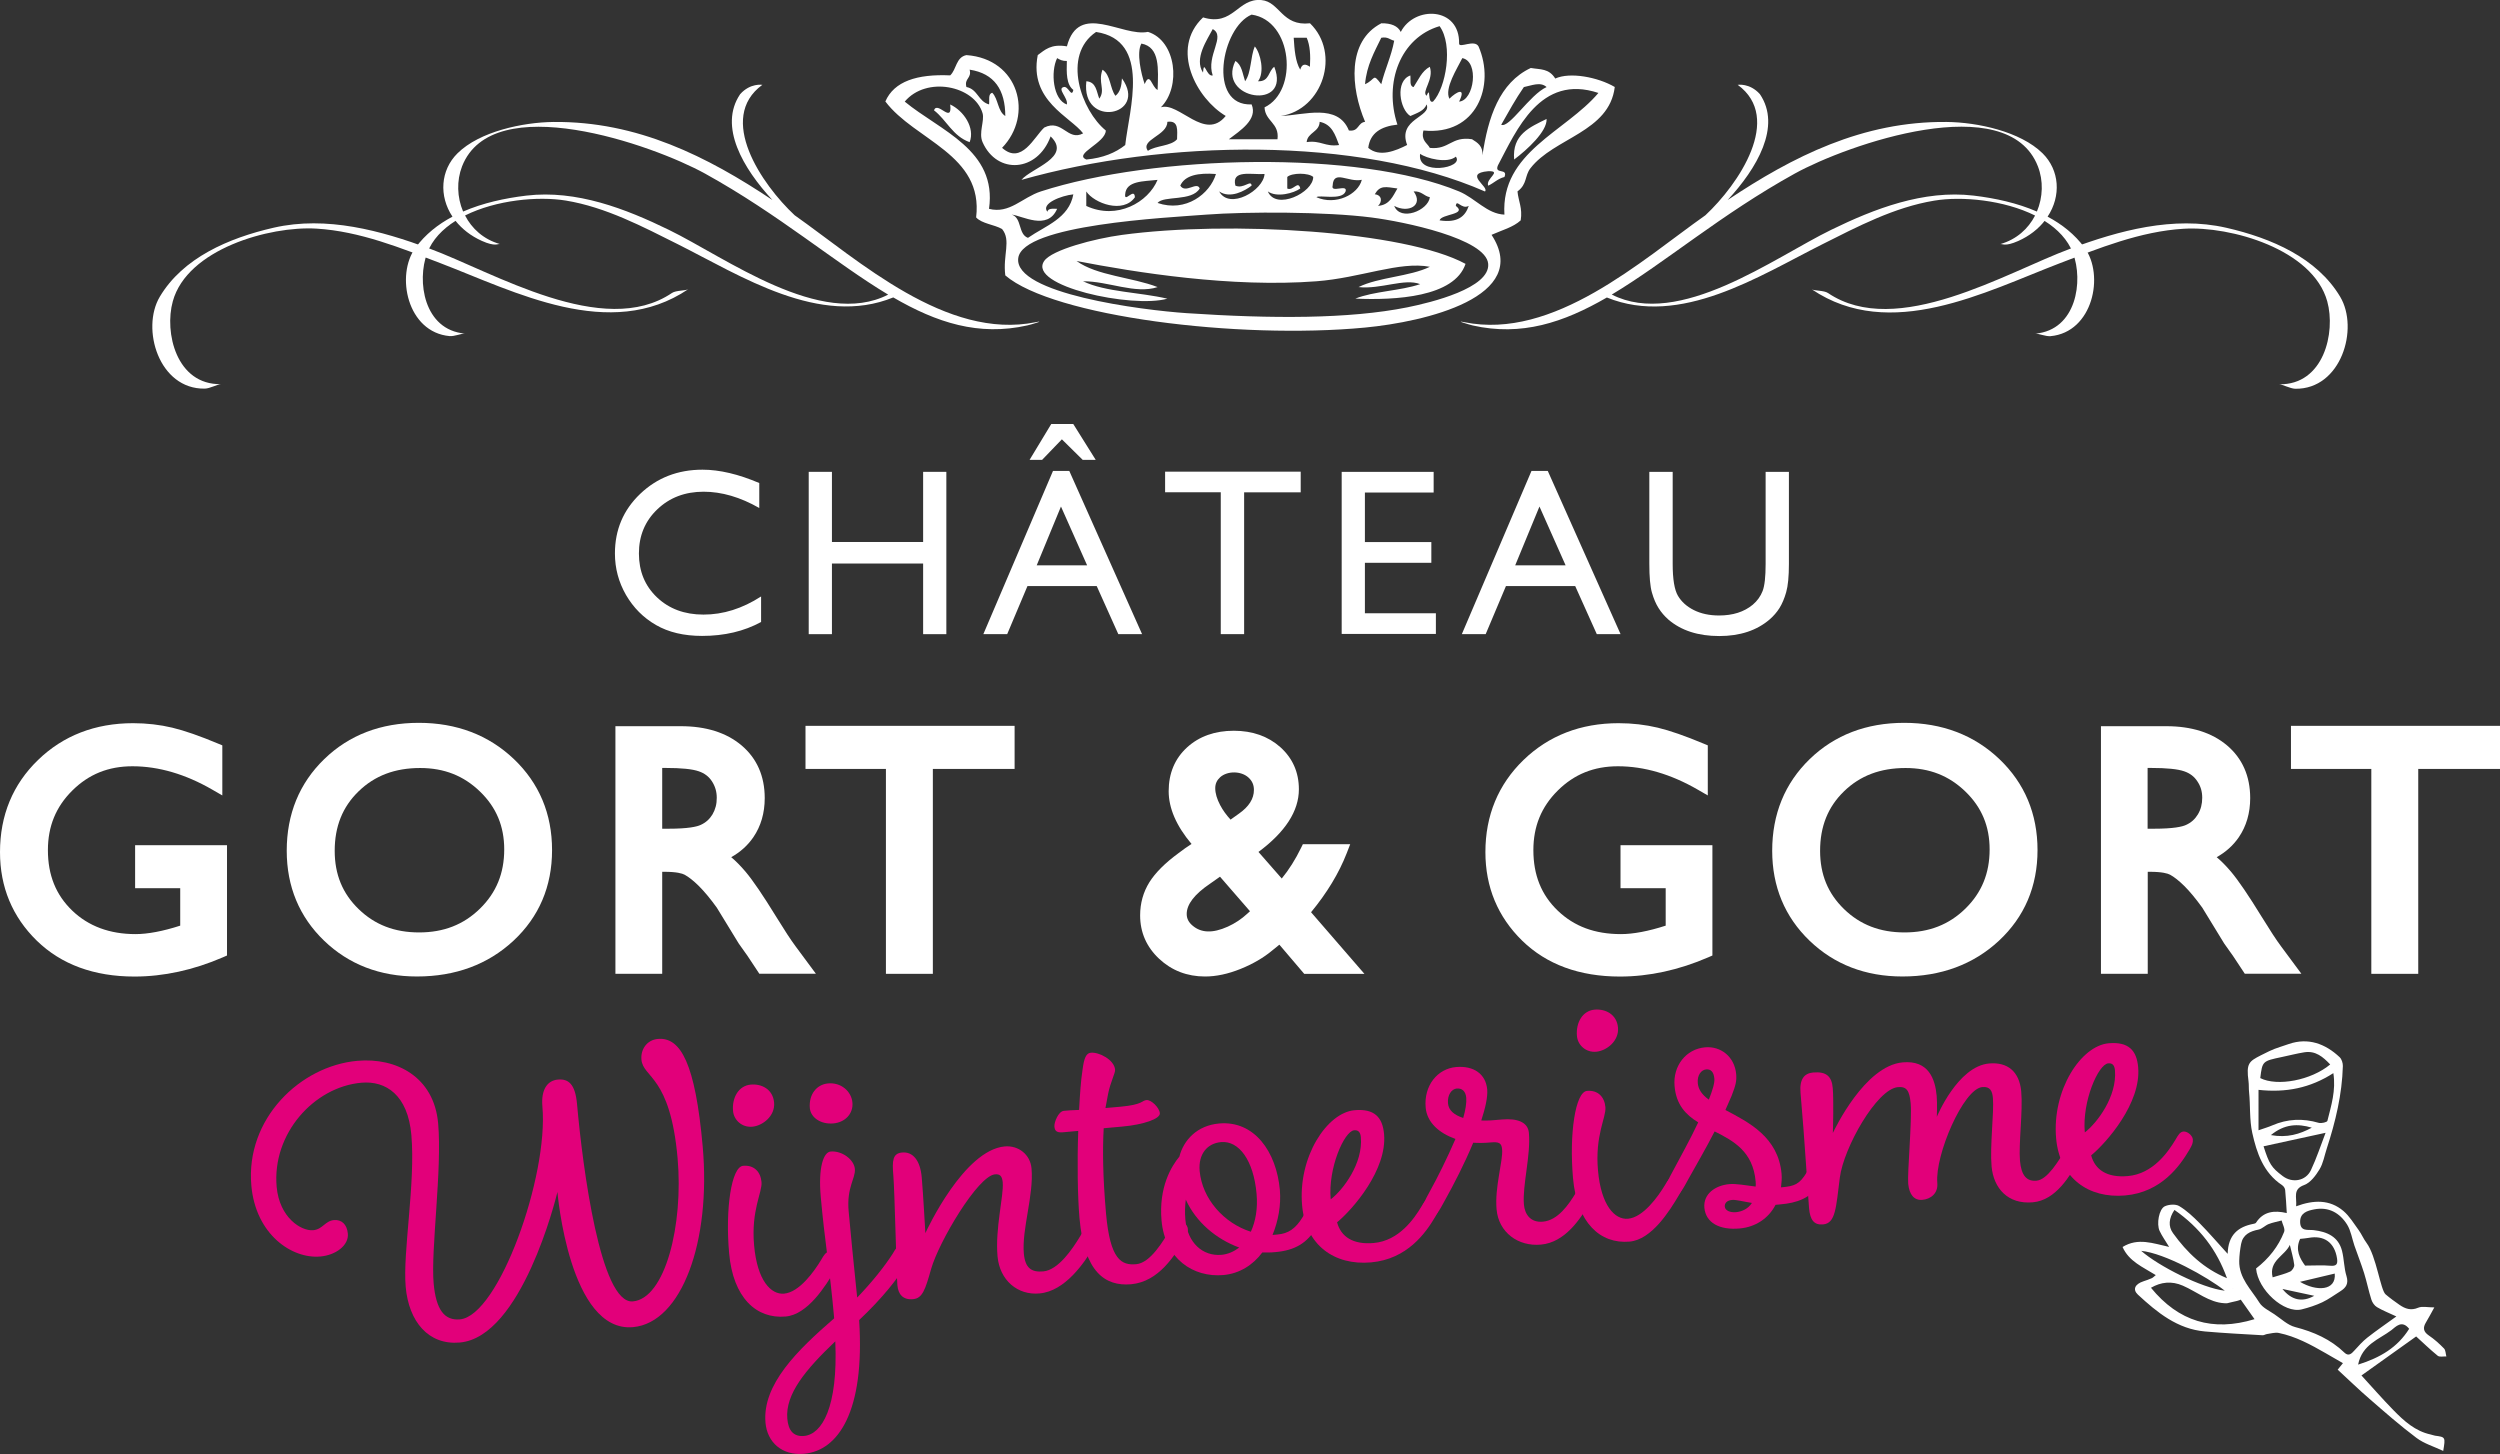 <?xml version="1.0" encoding="utf-8"?>
<!-- Generator: Adobe Illustrator 24.0.2, SVG Export Plug-In . SVG Version: 6.00 Build 0)  -->
<svg version="1.1" id="Laag_1" xmlns="http://www.w3.org/2000/svg" xmlns:xlink="http://www.w3.org/1999/xlink" x="0px" y="0px"
	 viewBox="0 0 357.48 207.91" style="enable-background:new 0 0 357.48 207.91;" xml:space="preserve">
<rect x="0" y="0" width="357.48" height="207.91" fill="#333333" stroke="none"/>
<style type="text/css">
	.st0{fill:#FFFFFF;}
	.st1{fill:#E2007A;}
</style>
<g>
	<g>
		<path class="st0" d="M19.32,127.01h6.45v5.35c-2.48,0.8-4.63,1.21-6.4,1.21c-3.68,0-6.72-1.13-9.04-3.36
			c-2.34-2.25-3.48-5.08-3.48-8.65c0-3.4,1.14-6.19,3.49-8.52c2.35-2.33,5.16-3.47,8.6-3.47c3.75,0,7.59,1.13,11.43,3.35l1.42,0.82
			v-7.16l-0.58-0.24c-2.62-1.1-4.83-1.87-6.58-2.29c-1.76-0.42-3.65-0.64-5.6-0.64c-5.41,0-9.99,1.77-13.59,5.26
			C1.83,112.16,0,116.59,0,121.85c0,4.99,1.77,9.25,5.26,12.66c3.49,3.4,8.19,5.13,13.97,5.13c4.17,0,8.44-0.93,12.66-2.76
			l0.57-0.25v-15.77H19.32V127.01z"/>
		<path class="st0" d="M59.88,103.36c-5.41,0-9.96,1.74-13.51,5.18c-3.56,3.45-5.37,7.86-5.37,13.11c0,5.12,1.8,9.45,5.34,12.86
			c3.53,3.4,8,5.12,13.28,5.12c5.51,0,10.15-1.72,13.8-5.11c3.66-3.41,5.52-7.77,5.52-12.96c0-5.19-1.84-9.57-5.46-13.02
			C69.86,105.1,65.29,103.36,59.88,103.36z M72.1,121.46c0,3.41-1.13,6.18-3.47,8.47c-2.34,2.29-5.19,3.4-8.7,3.4
			c-3.5,0-6.33-1.09-8.64-3.33c-2.31-2.23-3.43-4.96-3.43-8.34c0-3.49,1.12-6.28,3.42-8.51c2.31-2.24,5.19-3.33,8.8-3.33
			c3.42,0,6.22,1.1,8.56,3.37C70.97,115.44,72.1,118.15,72.1,121.46z"/>
		<path class="st0" d="M111.01,131.12c-1.9-3.09-3.34-5.21-4.4-6.47c-0.67-0.79-1.35-1.49-2.05-2.08c1.3-0.73,2.36-1.68,3.16-2.85
			c1.08-1.58,1.63-3.46,1.63-5.6c0-3.14-1.12-5.68-3.32-7.54c-2.16-1.82-5.08-2.74-8.68-2.74H88v35.41h6.69v-14.59H95
			c1.75,0,2.54,0.23,2.9,0.42c0.58,0.32,1.26,0.85,2.02,1.6c0.78,0.78,1.67,1.84,2.58,3.11l3.13,5.12l0.95,1.34
			c0.12,0.16,0.2,0.27,0.26,0.36l1.74,2.63h8.09l-2.89-3.9C113.09,134.42,112.16,132.99,111.01,131.12z M101.88,116.45
			c-0.41,0.68-0.96,1.18-1.7,1.51h0c-0.53,0.25-1.77,0.54-4.61,0.54h-0.88v-8.69h0.49c2.24,0,3.83,0.16,4.74,0.48
			c0.82,0.28,1.44,0.75,1.88,1.43c0.46,0.71,0.69,1.47,0.69,2.35C102.5,114.97,102.29,115.75,101.88,116.45z"/>
		<polygon class="st0" points="115.18,109.95 126.68,109.95 126.68,139.25 133.39,139.25 133.39,109.95 145.08,109.95 
			145.08,103.79 115.18,103.79 		"/>
		<path class="st0" d="M192.57,122l0.5-1.29h-6.77l-0.26,0.53c-0.8,1.65-1.73,3.12-2.76,4.38l-3.33-3.8
			c3.83-2.84,5.78-5.85,5.78-8.96c0-2.43-0.9-4.46-2.67-6.04c-1.74-1.54-3.97-2.33-6.63-2.33c-2.71,0-4.96,0.8-6.69,2.38
			c-1.75,1.6-2.63,3.71-2.63,6.26c0,2.44,1.1,4.97,3.27,7.55c-0.57,0.36-1.2,0.8-1.9,1.34c-1.88,1.38-3.27,2.77-4.12,4.12
			c-0.88,1.41-1.33,3.01-1.33,4.75c0,2.44,0.92,4.53,2.73,6.22c1.79,1.67,4,2.52,6.55,2.52c1.59,0,3.29-0.36,5.07-1.08
			c1.76-0.71,3.26-1.58,4.5-2.61c0.41-0.32,0.76-0.61,1.06-0.86l3.55,4.17h8.61l-7.63-8.81C189.75,127.68,191.46,124.85,192.57,122z
			 M173.77,112.71c0-0.64,0.23-1.14,0.71-1.58c1.04-0.92,2.99-0.91,4.05,0.06c0.52,0.48,0.77,1.04,0.77,1.76
			c0,1.27-0.71,2.39-2.16,3.41l-1.18,0.84c-0.6-0.65-1.1-1.34-1.48-2.06C174.01,114.25,173.77,113.43,173.77,112.71z M173.03,126.36
			l1.42-1l4.29,4.94l-0.41,0.37c-0.8,0.74-1.73,1.36-2.76,1.83c-2.24,1.01-3.83,0.86-5-0.11c-0.6-0.49-0.88-1.03-0.88-1.7
			C169.69,129.31,170.81,127.86,173.03,126.36z"/>
		<path class="st0" d="M231.72,127.01h6.46v5.35c-2.48,0.8-4.63,1.21-6.4,1.21c-3.73,0-6.69-1.1-9.04-3.36
			c-2.34-2.25-3.48-5.08-3.48-8.65c0-3.4,1.14-6.19,3.49-8.52c2.35-2.33,5.16-3.47,8.6-3.47c3.75,0,7.59,1.13,11.43,3.35l1.42,0.82
			v-7.16l-0.58-0.24c-2.62-1.1-4.83-1.87-6.58-2.29c-1.76-0.42-3.65-0.64-5.6-0.64c-5.41,0-9.98,1.77-13.59,5.26
			c-3.61,3.5-5.45,7.93-5.45,13.18c0,4.99,1.77,9.25,5.26,12.66c3.49,3.4,8.19,5.13,13.97,5.13c4.18,0,8.44-0.93,12.66-2.76
			l0.57-0.25v-15.77h-13.14V127.01z"/>
		<path class="st0" d="M272.29,103.36c-5.41,0-9.95,1.74-13.51,5.18c-3.56,3.45-5.37,7.86-5.37,13.11c0,5.12,1.8,9.45,5.34,12.86
			c3.53,3.4,8,5.12,13.28,5.12c5.51,0,10.15-1.72,13.8-5.11c3.66-3.41,5.52-7.77,5.52-12.96c0-5.19-1.84-9.57-5.46-13.02
			C282.27,105.1,277.69,103.36,272.29,103.36z M284.5,121.46c0,3.41-1.13,6.18-3.47,8.47c-2.34,2.29-5.19,3.4-8.7,3.4
			c-3.5,0-6.33-1.09-8.64-3.33c-2.31-2.24-3.43-4.96-3.43-8.34c0-3.49,1.12-6.28,3.42-8.51c2.31-2.24,5.19-3.33,8.8-3.33
			c3.42,0,6.22,1.1,8.56,3.37C283.37,115.44,284.5,118.15,284.5,121.46z"/>
		<path class="st0" d="M323.42,131.12c-1.9-3.09-3.34-5.21-4.4-6.47c-0.67-0.79-1.35-1.49-2.05-2.08c1.3-0.73,2.36-1.68,3.16-2.85
			c1.08-1.58,1.63-3.46,1.63-5.6c0-3.14-1.12-5.68-3.32-7.54c-2.16-1.82-5.08-2.74-8.68-2.74h-9.34v35.41h6.69v-14.59h0.3
			c1.75,0,2.54,0.23,2.9,0.42c0.58,0.32,1.26,0.85,2.02,1.6c0.78,0.77,1.66,1.84,2.58,3.11l3.13,5.12l0.95,1.34
			c0.12,0.16,0.2,0.27,0.26,0.36l1.74,2.63h8.09l-2.89-3.9C325.5,134.42,324.57,132.99,323.42,131.12z M314.9,114.07
			c0,0.9-0.2,1.68-0.62,2.38c-0.41,0.68-0.96,1.18-1.7,1.51c-0.53,0.25-1.77,0.54-4.61,0.54h-0.88v-8.69h0.49
			c2.24,0,3.83,0.16,4.74,0.48c0.82,0.28,1.44,0.75,1.88,1.43C314.68,112.42,314.9,113.19,314.9,114.07z"/>
		<polygon class="st0" points="327.59,103.79 327.59,109.95 339.08,109.95 339.08,139.25 345.79,139.25 345.79,109.95 
			357.48,109.95 357.48,103.79 		"/>
	</g>
	<g>
		<path class="st0" d="M108.83,85.29v3.65c-2.44,1.33-5.25,1.99-8.44,1.99c-2.59,0-4.79-0.52-6.59-1.56
			c-1.81-1.04-3.23-2.48-4.29-4.3c-1.05-1.83-1.58-3.8-1.58-5.93c0-3.38,1.2-6.22,3.61-8.52c2.41-2.3,5.38-3.46,8.91-3.46
			c2.44,0,5.14,0.64,8.12,1.91v3.57c-2.71-1.55-5.37-2.33-7.96-2.33c-2.66,0-4.86,0.84-6.62,2.52c-1.76,1.68-2.63,3.78-2.63,6.31
			c0,2.55,0.86,4.64,2.59,6.28c1.73,1.64,3.94,2.46,6.63,2.46C103.4,87.89,106.15,87.02,108.83,85.29z"/>
		<path class="st0" d="M132,67.47h3.32v23.21H132v-10.1h-13.04v10.1h-3.32V67.47h3.32V77.5H132V67.47z"/>
		<path class="st0" d="M150.57,67.34h2.33l10.41,23.34h-3.4l-3.09-6.88h-9.9l-2.9,6.88h-3.41L150.57,67.34z M153.47,60.63l3.21,5.13
			h-1.86l-2.98-2.94l-2.83,2.94h-1.79l3.1-5.13H153.47z M155.45,80.84l-3.74-8.41l-3.47,8.41H155.45z"/>
		<path class="st0" d="M166.6,67.44h19.39v2.96h-8.09v20.28h-3.34V70.39h-7.96V67.44z"/>
		<path class="st0" d="M191.85,67.47H205v2.96h-9.83v7.08h9.5v2.97h-9.5v7.21h10.15v2.96h-13.47V67.47z"/>
		<path class="st0" d="M218.99,67.34h2.33l10.41,23.34h-3.4l-3.09-6.88h-9.9l-2.9,6.88h-3.41L218.99,67.34z M223.87,80.84
			l-3.74-8.41l-3.47,8.41H223.87z"/>
		<path class="st0" d="M252.46,67.47h3.34v13.17c0,1.78-0.13,3.13-0.39,4.04s-0.58,1.66-0.96,2.27c-0.38,0.6-0.85,1.14-1.4,1.62
			c-1.84,1.58-4.24,2.38-7.21,2.38c-3.02,0-5.45-0.79-7.28-2.36c-0.55-0.49-1.02-1.03-1.4-1.64c-0.38-0.6-0.7-1.34-0.95-2.22
			c-0.25-0.87-0.37-2.25-0.37-4.12V67.47h3.34v13.17c0,2.18,0.25,3.7,0.75,4.55s1.26,1.54,2.28,2.05c1.02,0.51,2.22,0.77,3.6,0.77
			c1.97,0,3.58-0.51,4.82-1.54c0.65-0.55,1.12-1.21,1.41-1.96c0.29-0.75,0.43-2.04,0.43-3.87V67.47z"/>
	</g>
</g>
<g>
	<g>
		<g>
			<path class="st0" d="M160.43,33.59c-3.92,0.53-10.03,2.13-11.12,3.73c-2.44,3.58,12.6,6.81,17.61,5.39
				c-3.91-0.93-8.84-0.94-12.05-2.49c3.59-0.03,7.47,1.88,10.66,0.83c-3.67-1.42-8.69-1.62-11.59-3.73
				c8.48,1.64,22.14,3.83,34.3,2.9c6.32-0.48,11.87-2.9,16.22-2.07c-2.9,1.41-7.32,1.47-10.2,2.9c3.18,0.35,6.57-1.3,8.81-0.42
				c-2.79,0.96-6.61,1-9.27,2.07c5.71,0.25,14.17-0.2,15.76-4.97C200.91,33.03,175.76,31.51,160.43,33.59z M216.51,22.81
				c1.85-1.39,4.75-4.04,4.64-5.8C218.76,18.19,216.2,19.22,216.51,22.81z M222.39,11.23c-0.92-1.47-2.12-1.27-3.5-1.51
				c-4.49,2.11-6.11,7.07-6.91,12.48c0.09-1.29-0.69-1.8-1.49-2.29c-2.98-0.46-3.24,1.53-6.03,1.24c-0.41-0.74-1.29-1.05-0.92-2.49
				c7.63,0.77,10.31-6.45,7.88-12.02c-0.59-1.07-2.77,0.32-2.78-0.41c0.11-5.29-6.42-5.43-8.34-1.66c-0.42-0.86-1.37-1.26-2.78-1.24
				c-4.94,2.55-4.39,9.23-2.32,14.09c-1.09,0.13-0.86,1.44-2.32,1.24c-1.58-3.93-6.45-2.19-9.73-2.07
				c5.99-0.91,8.61-8.96,4.17-13.26c-4.04,0.46-4.29-3.07-6.95-3.32c-3.41-0.31-4.01,3.81-8.34,2.48
				c-4.79,4.53-0.9,11.64,3.24,14.09c-2.98,3.69-6.68-2.04-9.27-1.24c2.92-2.91,2.2-9.52-1.85-10.78
				c-3.69,0.76-9.91-4.37-11.59,2.07c-2.29-0.39-3.15,0.51-4.17,1.25c-1.27,6.52,4.67,8.81,6.49,11.19c-2.2,1.2-3.01-2.12-5.56-0.83
				c-1.43,1.31-3.24,5.4-6.03,2.9c4.53-4.67,2.43-12.72-5.1-13.26c-1.51,0.31-1.41,2.06-2.32,2.9c-4.72-0.21-8.02,0.84-9.27,3.73
				c4.2,5.58,14.07,7.55,12.98,16.58c0.83,0.91,2.58,1.01,3.71,1.66c1.33,1.63,0.09,3.7,0.46,6.63c6.83,5.87,33.31,9.19,51.45,7.46
				c8.59-0.82,23.88-4.39,18.08-13.26c1.44-0.65,3.11-1.08,4.17-2.07c0.28-1.76-0.33-2.74-0.46-4.14c1.42-1.04,1-2.22,1.86-3.32
				c3.37-4.35,11.27-5.15,12.05-11.61C228.47,11.02,224.49,10.27,222.39,11.23z M152.09,12.45c-0.97,0.24,0.67,1.56,0.46,2.49
				c-1.98-0.68-2.35-4.67-1.39-6.63c0.37,0.22,0.75,0.43,1.39,0.41c-0.05,1.7-0.08,3.38,0.93,4.14
				C153.22,14.07,152.76,12.23,152.09,12.45z M217.9,12.45c1.06-0.2,2.37-0.82,3.25,0c-2.41,1.08-5.34,5.93-6.49,5.39
				C215.7,16.01,216.72,14.15,217.9,12.45z M208.17,22.4c1.29,1.65-5.64,2.78-5.1-0.41C203.9,22.64,206.98,23.43,208.17,22.4z
				 M209.1,8.31c2.43,0.47,1.71,6.06-0.46,6.22c1.05-2.13-0.35-1.45-1.39-0.41C206.52,12.62,208.34,9.85,209.1,8.31z M205.85,3.74
				c1.98,2.71,0.91,8.82-0.93,10.78c-0.86,0.39-0.28-2.37-0.93-0.83c-0.77-0.58,1.09-2.32,0.46-4.14c-1.16,0.62-1.62,1.86-2.32,2.9
				c-0.63-0.13-0.38-1.04-0.46-1.66c-2.22,0.78-1.52,4.87,0,5.8c0.92-0.42,1.98-0.72,2.32-1.66c0.78,1.82-4.2,2.04-2.78,5.8
				c-1.6,0.82-3.96,1.81-5.56,0.41c0.26-2.11,1.81-3.07,4.17-3.32C197.84,11.82,200.24,5.39,205.85,3.74z M197.51,5.4
				c0.97-0.18,1.23,0.29,1.85,0.42c-0.42,2.25-1.32,4.07-1.85,6.22c-1.28-1.68-0.75-0.7-2.32,0C195.42,9.34,196.53,7.43,197.51,5.4z
				 M188.7,17.42c1.77,0.35,2.23,1.87,2.78,3.32c-2.02,0.29-2.61-0.71-4.64-0.42C186.98,18.92,188.66,18.9,188.7,17.42z M186.85,5.4
				c0.48,1.09,0.56,2.54,0.46,4.15c-0.67-0.46-1.13-0.45-1.39,0.41c-0.7-1.17-0.82-2.86-0.93-4.56H186.85z M173.41,10.79
				c-0.92,0.22-1.24-2.44-1.39-0.41c-1.31-2.01,0.61-4.7,1.39-6.22C175.33,5.19,172.42,7.95,173.41,10.79z M178.97,2.09
				c5.88,0.84,6.73,10.92,1.85,13.26c0.08,2,2.15,2.23,1.85,4.56h-6.95c1.57-1.21,4.17-2.81,3.25-4.98
				C172.61,15.2,174.65,3.88,178.97,2.09z M166.92,17.42c1.66-0.24,1.41,1.23,1.39,2.49c-0.87,1.01-3.03,0.88-4.17,1.66
				C162.99,19.97,166.94,19.39,166.92,17.42z M163.21,6.23c2.69,0.5,2.41,3.65,2.32,6.63c-0.84-0.37-1.09-2.71-1.85-0.83
				C163.17,10.54,162.48,7.52,163.21,6.23z M156.73,4.57c7.93,1.21,4.72,11.13,4.17,16.17c-1.39,1.1-3.18,1.85-5.56,2.07
				c-1.92-0.78,2.77-2.37,2.78-4.15C154.65,15.85,151.78,7.92,156.73,4.57z M138.65,9.96c3.56,0.55,5.09,2.91,5.1,6.63
				c-1.1-0.68-0.99-2.43-1.86-3.32c-0.63,0.13-0.38,1.04-0.46,1.66c-1.55-0.41-1.6-2.16-3.24-2.49
				C137.85,11.18,138.98,11.23,138.65,9.96z M144.67,30.69c1.46,0.13,5.12,2.36,6.49-0.83c-0.66-0.03-1.31-0.07-1.39,0.42
				c-0.98-1.17,2.02-2.32,3.71-2.49c-0.63,3.44-3.96,4.47-6.49,6.22C145.56,33.49,146.15,31.16,144.67,30.69z M201.22,43.95
				c-8.33,1.67-19.38,1.64-31.52,0.83c-6.44-0.43-24.75-2.79-24.1-7.87c0.62-4.81,21.22-5.78,26.88-6.22
				c5.81-0.44,17.09-0.43,23.64,0.41c4.61,0.59,16.39,3.02,16.68,6.63C213.09,41.18,204.7,43.25,201.22,43.95z M160.89,27.79
				c0.13-1.95,2.58-1.84,4.63-2.07c-1.32,3.19-5.78,5.78-10.19,3.73v-2.07c1.12,1.68,5.26,3.23,6.95,0.83
				C162.23,26.73,160.75,29.08,160.89,27.79z M168.77,26.54c0.66-1.48,2.57-1.85,5.1-1.66c-0.85,2.84-4.32,5.53-8.35,4.14
				c0.88-1.1,4.9-0.17,6.03-2.07C171.16,25.88,169.52,27.75,168.77,26.54z M176.65,26.54c-0.59-2.33,2.31-1.53,4.17-1.66
				c-0.14,2.36-5.03,5.19-6.49,2.49c1.56,1.09,3.69-0.08,4.64-0.83C178.9,25.62,177.8,27.08,176.65,26.54z M184.07,26.96V25.3
				c0.67-0.61,3.03-0.61,3.71,0c0.01,2.24-5.34,4.84-6.49,2.07c1.26,0.92,3.72,0.26,4.64-0.42
				C185.62,25.72,184.93,27.35,184.07,26.96z M190.56,26.54c0.11-2.35,2.26-0.41,4.17-0.83c-0.53,2.11-3.74,3.71-6.49,2.49
				c0.34-0.39,3.65,0.52,4.17-0.83C192.74,26.25,190.23,27.67,190.56,26.54z M202.14,27.37c1.16-0.06,1.44,0.65,2.32,0.83
				c-0.24,1.91-4.21,3.5-5.1,1.24C201.36,30.53,203.61,29.38,202.14,27.37z M197.05,29.44c0.6-0.55,0.61-1.54-0.47-1.66
				c0.76-1.33,1.55-1.06,3.24-0.83C199.17,28.03,198.74,29.3,197.05,29.44z M208.17,29.44c0.11-1.07,0.8,0.57,1.85,0
				c-0.5,1.49-1.57,2.47-4.17,2.07C206.07,30.58,209.86,30.71,208.17,29.44z M215.12,30.69c-2.5-0.11-4.13-2.33-6.49-3.32
				c-14.35-5.95-43.52-5.26-59.79,0c-2.7,0.88-4.47,3.25-7.42,2.49c1.21-8.4-7.04-11.19-12.05-15.33c3.1-3.7,9.97-2.28,11.13,1.66
				c0.31,1.08-0.59,2.81,0,4.14c2.07,4.68,7.87,4.29,9.73-0.83c3.09,2.99-2.78,4.53-4.17,6.22c20.34-5.77,48.13-6.3,66.28,1.66
				c0.68-0.66-3.18-2.58,0.46-2.9c2.07-0.06-0.41,1.06,0,2.07c0.82-0.37,1.35-1,2.32-1.24c0.57-1.34-1.5-0.32-0.93-1.66
				c2.65-5,6.04-13.13,14.37-10.36C223.89,18.84,214.58,21.76,215.12,30.69z M160.43,11.21c-0.05,1.06-0.26,1.98-0.93,2.49
				c-0.81-1.07-0.67-2.99-1.85-3.73c-0.69,1.83,0.47,2.85-0.46,4.14c-0.41-1.02-0.42-2.39-1.85-2.49
				C154.55,18.45,164.26,16.56,160.43,11.21z M135.87,14.94c0.35,2.91-1.81-0.58-2.32,0.83c1.82,1.41,2.67,3.69,5.1,4.56
				C139.45,18.27,137.79,15.83,135.87,14.94z M182.21,9.55c-0.86,0.61-0.69,2.14-2.32,2.07c0.97-1.27,0.37-4.01-0.46-4.98
				c-0.65,1.49-0.48,3.72-1.39,4.98c-0.36-1.06-0.46-2.35-1.39-2.9C173.92,14.25,184.71,15.93,182.21,9.55z"/>
		</g>
	</g>
	<g>
		<g>
			<g>
				<g>
					<path class="st0" d="M298.07,35.41c-1.39-1.89-3.21-3.33-5.28-4.43c1.96-2.95,1.72-6.65-0.72-9.06
						c-3.17-3.12-9.31-4.44-13.72-4.48c-11.98-0.13-22.01,4.95-31.31,11.16c4.17-4.5,7.74-10.53,4.61-15.14
						c-1.45-1.62-3.17-1.33-3.17-1.33c6.54,4.77,0.11,14.24-4.62,18.65c-9.15,6.45-21.7,17.89-34.47,15.29
						c-1.54-0.31,0.8,0.38,1.2,0.47c6.96,1.57,12.96-0.4,19.18-4c10.5,4.27,21.78-3.08,30.79-7.6c5-2.51,10.31-5.31,16.02-6.25
						c3.97-0.66,9.96-0.09,14.42,2.13c-0.97,1.88-2.64,3.42-4.99,4.09c0.31-0.09,0.64,0.41,2.58-0.45c1.62-0.72,2.87-1.73,3.77-2.87
						c1.86,1.17,3.33,2.69,4.06,4.61c1.5,3.95,0.52,10.99-5.39,11.51c0.42-0.04,1.5,0.42,2.17,0.36
						C299.27,47.52,300.96,39.33,298.07,35.41z M291.26,30.25c-2.8-1.22-5.95-1.91-9.05-2.28c-7.17-0.85-14.21,1.89-20.36,4.89
						c-8.14,3.96-21.77,14.17-31.38,9.26c7.63-4.56,15.64-11.48,26.17-17.3c7.52-4.15,30.41-12.19,34.76-1.04
						C292.2,25.83,292.13,28.2,291.26,30.25z"/>
				</g>
			</g>
			<g>
				<g>
					<path class="st0" d="M334.63,42.44c-3.31-5.56-9.82-8.39-16.28-9.87c-7.6-1.74-15.4,0.43-22.28,2.98
						c-9.16,3.38-24.87,12.99-34.68,6.35c-0.57-0.39-2-0.31-2.32-0.53c11.18,7.57,24.8,0.36,35.42-3.71
						c5.59-2.15,11.55-4.58,17.76-4.95c6.74-0.41,18.48,2.95,20.53,10.39c1.23,4.45-0.5,11.96-6.87,11.85
						c0.45,0.01,1.57,0.62,2.3,0.64C334.76,55.68,337.35,47.01,334.63,42.44z"/>
				</g>
			</g>
		</g>
		<g>
			<g>
				<g>
					<path class="st0" d="M148.1,46.07c-12.77,2.6-25.32-8.84-34.47-15.29c-4.73-4.41-11.16-13.88-4.62-18.65
						c0,0-1.72-0.29-3.17,1.33c-3.13,4.61,0.44,10.65,4.61,15.14c-9.3-6.21-19.33-11.28-31.31-11.16
						c-4.41,0.05-10.56,1.36-13.72,4.48c-2.44,2.41-2.68,6.11-0.72,9.06c-2.07,1.1-3.89,2.54-5.28,4.43
						c-2.89,3.92-1.2,12.11,4.88,12.65c0.67,0.06,1.75-0.4,2.17-0.36c-5.9-0.52-6.89-7.56-5.39-11.51c0.73-1.92,2.2-3.44,4.06-4.61
						c0.91,1.14,2.16,2.15,3.77,2.87c1.94,0.87,2.28,0.37,2.58,0.45c-2.35-0.67-4.03-2.22-4.99-4.09
						c4.46-2.22,10.44-2.78,14.42-2.13c5.71,0.94,11.02,3.75,16.02,6.25c9.01,4.52,20.29,11.88,30.79,7.6
						c6.21,3.61,12.22,5.57,19.18,4C147.3,46.45,149.64,45.76,148.1,46.07z M95.63,32.86c-6.15-3-13.19-5.74-20.36-4.89
						c-3.1,0.37-6.25,1.06-9.05,2.28c-0.87-2.05-0.94-4.41-0.15-6.46c4.36-11.15,27.24-3.11,34.76,1.04
						c10.53,5.82,18.55,12.73,26.17,17.3C117.4,47.03,103.77,36.82,95.63,32.86z"/>
				</g>
			</g>
			<g>
				<g>
					<path class="st0" d="M96.09,41.89c-9.81,6.64-25.53-2.97-34.68-6.35c-6.88-2.54-14.68-4.72-22.28-2.98
						c-6.46,1.48-12.97,4.31-16.28,9.87c-2.72,4.57-0.13,13.25,6.43,13.14c0.73-0.01,1.84-0.63,2.3-0.64
						c-6.37,0.11-8.11-7.4-6.87-11.85c2.05-7.44,13.8-10.79,20.53-10.39c6.21,0.37,12.17,2.8,17.76,4.95
						c10.62,4.07,24.23,11.27,35.42,3.71C98.09,41.58,96.67,41.5,96.09,41.89z"/>
				</g>
			</g>
		</g>
	</g>
</g>
<g>
	<path class="st1" d="M62.65,160.62c0.59,6.61-1.07,18.14-0.64,22.9c0.34,3.83,1.59,5.33,3.75,5.14
		c5.56-0.49,12.68-20.48,11.8-30.42c-0.22-2.47,0.73-3.74,2.21-3.87c1.48-0.13,2.48,0.59,2.74,3.49c0.81,9.08,3.35,28.64,7.98,28.23
		c4.63-0.41,7.25-10.91,6.4-20.48c-1.05-11.86-4.94-11.45-5.17-14.1c-0.13-1.42,0.75-2.81,2.35-2.95c3.27-0.29,5.35,3.51,6.41,15.37
		c1.21,13.59-2.99,25.22-9.97,25.84c-9.08,0.81-10.79-19.15-10.8-19.33c-0.23,0.95-5.13,20.75-13.96,21.53
		c-4.51,0.4-7.3-3.02-7.74-7.96c-0.44-4.94,1.42-14.82,0.81-21.73c-0.5-5.68-3.62-7.77-7.14-7.46c-6.79,0.6-12.8,7.3-12.12,14.89
		c0.39,4.38,3.49,6.35,5.22,6.2c1.36-0.12,1.69-1.33,2.98-1.45c1.05-0.09,1.86,0.58,1.98,1.94c0.15,1.67-1.72,3.08-3.94,3.27
		c-4.08,0.36-9.24-3.16-9.86-10.14c-0.85-9.57,7.01-17.12,15.16-17.84C56.71,151.19,62.06,154.01,62.65,160.62z"/>
	<path class="st1" d="M104.26,179.2c-0.57-6.36,0.33-12.35,2-12.5c1.54-0.14,2.5,0.84,2.63,2.32c0.13,1.48-1.51,3.99-1.06,9.06
		c0.45,5.06,2.43,7.07,4.29,6.9c2.16-0.19,4.27-3.12,5.3-4.83c0.38-0.66,0.65-1.12,1.14-1.16c0.56-0.05,1.29,0.57,1.34,1.13
		c0.04,0.49-0.11,0.82-0.49,1.47c-1.35,2.3-3.92,6.39-7.06,6.66C108.15,188.63,104.82,185.56,104.26,179.2z M110.69,157.66
		c0.17,1.91-1.63,3.32-3.12,3.45c-1.48,0.13-2.64-0.95-2.75-2.25c-0.17-1.91,0.8-3.62,2.53-3.77
		C108.89,154.95,110.52,155.74,110.69,157.66z"/>
	<path class="st1" d="M119.28,188.51c-0.62-7.04-1.36-11.08-1.92-17.38c-0.37-4.14,0.37-6.38,1.42-6.47
		c1.61-0.14,3.34,1.14,3.46,2.49c0.12,1.36-1.2,2.6-0.89,6.05c0.27,3.09,0.71,7.34,1.22,12.34c2.22-2.31,3.96-4.52,5.1-6.3
		c0.38-0.66,0.65-1.12,1.14-1.16c0.56-0.05,1.29,0.57,1.34,1.13c0.04,0.49-0.11,0.82-0.49,1.48c-1.36,2.24-3.48,4.92-6.81,8.07
		c0.85,13.12-3.01,18.69-7.89,19.12c-3.15,0.28-5.25-1.65-5.5-4.43C108.97,197.95,114.08,193.02,119.28,188.51z M119.44,191.8
		c-4.25,4.05-7.17,7.55-6.86,11.07c0.15,1.73,0.92,2.59,2.4,2.46C117.51,205.1,119.85,201.28,119.44,191.8z M121.89,157.66
		c0.14,1.6-1.06,2.83-2.72,2.98c-1.79,0.16-3.25-0.83-3.37-2.19c-0.17-1.91,0.94-3.38,2.61-3.53
		C120.26,154.75,121.75,156.05,121.89,157.66z"/>
	<path class="st1" d="M142.64,179.65c-0.36-4.01,0.91-8.67,0.74-10.58c-0.08-0.93-0.42-1.21-1.1-1.15
		c-2.47,0.22-8.04,9.68-9.13,13.51c-0.85,3-1.24,4.22-2.6,4.34c-1.42,0.13-2.11-0.68-2.23-1.98c-0.12-1.3-0.39-13.53-0.58-15.7
		c-0.19-2.16-0.09-3.17,1.26-3.29c1.54-0.14,2.59,1.14,2.8,3.55c0.21,2.41,0.51,7.86,0.52,7.98c0.26-0.58,5.54-11.88,11.35-12.4
		c1.91-0.17,3.65,1.11,3.83,3.15c0.34,3.83-1.41,8.71-1.1,12.17c0.19,2.1,1.11,2.7,2.78,2.55c2.16-0.19,4.19-3.24,5.23-4.95
		c0.38-0.66,0.65-1.12,1.14-1.16c0.56-0.05,1.29,0.57,1.34,1.13c0.04,0.49-0.11,0.82-0.49,1.47c-1.35,2.3-4.11,6.34-7.75,6.66
		C145.5,185.25,142.94,183.05,142.64,179.65z"/>
	<path class="st1" d="M154.36,174.2c-0.27-3.09-0.34-8-0.18-12.49l-2.22,0.2c-0.93,0.08-1.14-0.27-1.19-0.83
		c-0.05-0.56,0.55-2.17,1.36-2.24c0.49-0.04,1.3-0.12,2.17-0.13c0.12-2.19,0.25-4.19,0.49-5.71c0.22-1.76,0.53-2.41,1.21-2.47
		c1.17-0.1,3.33,1.01,3.45,2.43c0.04,0.49-0.66,1.74-1,3.45l-0.38,2.03l2.16-0.19c3.21-0.29,3.03-0.89,3.71-0.95
		c0.68-0.06,1.84,1.08,1.91,1.88s-2.34,1.64-5.37,1.91l-2.66,0.24c-0.17,3-0.13,6.92,0.33,12.17c0.59,6.67,2.22,7.46,4.32,7.27
		c2.04-0.18,3.87-3.33,4.9-5.04c0.38-0.66,0.65-1.12,1.14-1.16c0.56-0.05,1.3,0.57,1.34,1.13c0.04,0.49-0.11,0.82-0.49,1.47
		c-1.35,2.3-3.63,6.11-7.64,6.47C158.02,183.95,155.04,181.91,154.36,174.2z"/>
	<path class="st1" d="M180.5,179.09c-1.33,1.8-3.28,3.03-5.56,3.23c-4.32,0.38-8.36-2.31-8.85-7.8c-0.42-4.76,1.42-7.78,2.55-9.13
		c0.6-2.36,2.53-4.46,5.68-4.74c5.06-0.45,8.2,4.06,8.69,9.5c0.19,2.16-0.23,4.44-1.05,6.44l0.74-0.07c1.48-0.13,2.54-0.79,3.58-2.5
		c0.38-0.66,0.65-1.12,1.14-1.16c0.55-0.05,1.29,0.57,1.34,1.13c0.04,0.49-0.11,0.82-0.49,1.48c-1.35,2.3-3.13,3.33-5.91,3.57
		C181.74,179.11,181.12,179.1,180.5,179.09z M177.2,178.39c-3.28-1.2-6.17-3.62-7.64-6.85c-0.11,0.88-0.16,1.76-0.06,2.87
		c0.29,3.27,2.46,5.26,5.18,5.02C175.6,179.34,176.44,178.96,177.2,178.39z M178.86,176.13c0.68-1.49,1.01-3.33,0.82-5.43
		c-0.43-4.82-2.54-7.62-5.08-7.39c-1.98,0.18-3.27,1.72-3.06,4.13C171.91,171.45,175.02,174.91,178.86,176.13z"/>
	<path class="st1" d="M186.19,172.36c-0.61-6.92,3.55-13.26,7.5-13.61c2.84-0.25,4.01,1.01,4.22,3.42
		c0.46,5.13-4.52,10.8-6.72,12.61c0.56,2.07,2.28,3.22,5.24,2.96c3.64-0.32,5.79-3.5,6.82-5.21c0.38-0.66,0.65-1.12,1.14-1.16
		c0.56-0.05,1.29,0.57,1.34,1.13c0.04,0.49-0.11,0.82-0.49,1.47c-1.35,2.3-4,6.08-9.19,6.54
		C190.81,180.98,186.69,178.05,186.19,172.36z M194.59,162.59c-0.07-0.74-0.4-1.02-0.96-0.97c-1.42,0.13-3.75,5.44-3.35,9.88
		C192.03,170.17,194.93,166.36,194.59,162.59z"/>
	<path class="st1" d="M214,172.94c-0.29-3.21,0.94-6.93,0.79-8.6c-0.08-0.93-0.47-1.08-1.64-0.98c-0.86,0.08-1.67,0.09-2.49,0.04
		c-1.23,2.97-2.82,6.04-4.06,8.26c-0.75,1.38-1.34,2.48-2.02,2.54c-0.56,0.05-1.09-0.34-1.15-1.02c-0.07-0.8,0.25-1.39,1-2.77
		c1.13-2.03,2.55-4.9,3.69-7.55c-2.38-0.85-4.07-2.38-4.26-4.48c-0.28-3.15,1.68-5.56,4.34-5.8c2.53-0.22,4.26,0.99,4.46,3.21
		c0.09,1.05-0.26,2.64-0.85,4.43c0.88,0.05,1.86-0.04,2.97-0.14c2.16-0.19,3.7,0.36,3.84,1.9c0.29,3.21-0.95,7.55-0.71,10.27
		c0.12,1.36,0.92,2.6,2.71,2.44c2.16-0.19,3.7-2.45,4.73-4.15c0.38-0.66,0.65-1.12,1.14-1.16c0.55-0.05,1.29,0.57,1.34,1.13
		c0.04,0.49-0.11,0.82-0.49,1.48c-1.35,2.3-3.54,5.67-7,5.98C217.08,178.27,214.29,176.22,214,172.94z M209.23,159.86
		c0.33-1.15,0.49-2.16,0.43-2.9c-0.08-0.93-0.62-1.38-1.36-1.31s-1.35,0.93-1.25,2.1C207.13,158.74,207.88,159.42,209.23,159.86z"/>
	<path class="st1" d="M224.93,168.49c-0.56-6.36,0.33-12.35,2-12.5c1.54-0.14,2.5,0.84,2.63,2.32c0.13,1.48-1.51,3.99-1.06,9.06
		c0.45,5.06,2.43,7.07,4.29,6.9c2.16-0.19,4.27-3.12,5.3-4.83c0.38-0.66,0.65-1.12,1.14-1.16c0.56-0.05,1.29,0.57,1.34,1.13
		c0.04,0.49-0.11,0.82-0.49,1.47c-1.35,2.3-3.92,6.39-7.06,6.66C228.82,177.91,225.5,174.85,224.93,168.49z M231.36,146.94
		c0.17,1.91-1.63,3.32-3.12,3.45c-1.48,0.13-2.64-0.95-2.75-2.25c-0.17-1.91,0.8-3.62,2.53-3.77
		C229.56,144.24,231.19,145.03,231.36,146.94z"/>
	<path class="st1" d="M242.83,160.49c-1.78-1.09-3.15-2.52-3.38-5.18c-0.26-2.9,1.64-5.31,4.36-5.55c2.22-0.2,4.22,1.31,4.45,3.84
		c0.08,0.93-0.05,1.56-0.66,3.11l-0.88,2.01c3.33,1.76,7.56,3.87,8.03,9.12c0.06,0.68-0.01,1.31-0.08,1.94l0.12-0.01
		c1.79-0.16,2.52-0.41,3.55-2.12c0.38-0.66,0.65-1.12,1.14-1.16c0.56-0.05,1.29,0.57,1.34,1.13c0.04,0.49-0.11,0.82-0.49,1.47
		c-1.35,2.3-3.48,2.92-5.7,3.12l-0.74,0.07c-1.01,1.96-2.89,3.18-5.12,3.38c-2.9,0.26-4.86-0.81-5.06-2.97
		c-0.17-1.98,1.58-3.19,3.56-3.37c0.99-0.09,2.32,0.17,3.77,0.35c0.04-0.25,0.02-0.5,0-0.75c-0.38-4.26-3.13-5.76-5.86-7.14
		c-1.27,2.48-2.73,4.97-3.75,6.81c-0.75,1.38-1.34,2.48-2.01,2.54c-0.56,0.05-1.09-0.34-1.15-1.02c-0.07-0.8,0.25-1.39,1-2.77
		C240.23,165.51,241.68,162.96,242.83,160.49z M243.96,152.92c-0.68,0.06-1.3,0.8-1.19,1.97c0.08,0.93,0.65,1.68,1.58,2.35
		c0.51-1.29,0.85-2.38,0.79-3C245.05,153.26,244.64,152.86,243.96,152.92z M250.51,172.01c-1.26-0.2-2.28-0.48-2.84-0.43
		c-0.74,0.07-1.08,0.47-1.04,0.96c0.05,0.56,0.76,0.87,1.63,0.79C249.07,173.25,249.97,172.86,250.51,172.01z"/>
	<path class="st1" d="M284.78,166.78c-0.26-2.9,0.37-7.75,0.19-9.79c-0.09-0.99-0.4-1.65-1.51-1.55c-2.72,0.24-6.79,9.75-6.44,13.7
		c0.14,1.54-0.98,2.33-2.15,2.43c-1.17,0.1-1.87-0.77-2.01-2.31c-0.14-1.54,0.56-9.07,0.35-11.48c-0.16-1.85-0.59-2.44-1.82-2.33
		c-3.03,0.27-7.76,8.66-8.31,12.94c-0.55,4.34-0.6,6.53-2.39,6.69c-1.3,0.12-1.86-0.64-2.01-2.31c-0.15-1.67-0.61-9.72-1.22-16.51
		c-0.17-1.98,0.56-2.79,1.8-2.9c1.91-0.17,2.67,0.57,2.81,2.24c0.14,1.6,0.04,6.03,0.01,6.41c0.26-0.52,4.56-9.62,10-10.1
		c3.71-0.33,4.63,2.39,4.85,4.8c0.1,1.17,0.02,2.99,0.02,2.99s2.97-7.23,7.48-7.63c2.59-0.23,4.33,1.11,4.59,4.01
		c0.25,2.84-0.39,7.5-0.18,9.91c0.19,2.1,0.95,2.97,2.37,2.84c1.54-0.14,3.12-2.77,4.15-4.48c0.38-0.66,0.65-1.12,1.14-1.16
		c0.56-0.05,1.29,0.57,1.34,1.13c0.04,0.49-0.11,0.82-0.49,1.47c-1.35,2.3-3.34,5.84-6.68,6.13
		C287.13,172.24,285.06,169.93,284.78,166.78z"/>
	<path class="st1" d="M294.01,162.79c-0.61-6.92,3.55-13.26,7.51-13.61c2.84-0.25,4.01,1.01,4.22,3.42
		c0.46,5.13-4.52,10.79-6.72,12.61c0.56,2.07,2.28,3.22,5.24,2.96c3.64-0.32,5.79-3.5,6.82-5.21c0.38-0.66,0.65-1.12,1.14-1.16
		c0.56-0.05,1.3,0.57,1.34,1.13c0.04,0.49-0.11,0.82-0.49,1.47c-1.35,2.3-4,6.08-9.19,6.54
		C298.64,171.4,294.52,168.47,294.01,162.79z M302.42,153.02c-0.07-0.74-0.4-1.02-0.96-0.97c-1.42,0.13-3.75,5.44-3.35,9.88
		C299.85,160.59,302.75,156.79,302.42,153.02z"/>
</g>
<g>
	<path class="st0" d="M348.57,193.86c0.27,0.22,0.82,0.08,1.24,0.1c-0.11-0.39-0.09-0.89-0.34-1.14c-0.66-0.68-1.38-1.33-2.17-1.86
		c-0.8-0.55-0.87-1.11-0.4-1.88c0.37-0.61,0.7-1.25,1.19-2.13c-0.97,0-1.73-0.2-2.3,0.04c-1.04,0.45-1.85,0.16-2.67-0.4
		c-0.69-0.48-1.37-0.97-2-1.51c-0.73-0.62-1.32-5.47-2.72-7.35c-0.43-0.57-0.71-1.26-1.13-1.84c-0.69-0.94-1.31-1.99-2.18-2.73
		c-1.96-1.66-4.25-1.6-6.76-0.67c0.12-1.29-0.53-2.43,1.15-3.04c0.9-0.33,1.66-1.36,2.2-2.25c0.53-0.88,0.7-1.97,1.03-2.97
		c1.25-3.84,2.19-7.74,2.3-11.79c0.01-0.42-0.16-0.98-0.45-1.26c-2.06-1.95-4.52-2.84-7.26-1.9c-2.18,0.75-1.93,0.57-3.99,1.61
		c-1.75,0.89-2.13,1.17-1.79,3.72c0.07,0.51,0.02,1.04,0.08,1.54c0.2,1.95,0.04,3.97,0.46,5.86c0.64,2.86,1.58,5.68,4.25,7.45
		c0.22,0.14,0.43,0.45,0.45,0.7c0.11,1.04,0.15,2.09,0.23,3.3c-1.77-0.41-3.34-0.26-4.4,1.38c-0.06,0.09-0.23,0.14-0.36,0.16
		c-2.19,0.42-3.63,1.57-3.69,4.29c-1.5-1.65-2.72-3.07-4.03-4.4c-0.89-0.9-1.83-1.79-2.9-2.43c-0.51-0.31-1.48-0.24-2.06,0.03
		c-0.83,0.39-1.21,2.53-0.74,3.53c0.35,0.75,0.85,1.43,1.36,2.28c-2.29-0.5-4.44-1.36-6.66,0.01c0.91,2.07,2.93,2.88,4.75,4.02
		c-0.25,0.19-0.39,0.36-0.57,0.44c-0.39,0.17-0.8,0.32-1.21,0.45c-1.21,0.4-1.56,1.17-0.78,1.9c2.76,2.55,5.64,4.92,9.6,5.27
		c2.74,0.24,5.5,0.38,8.24,0.54c0.2,0.01,0.4-0.14,0.61-0.17c0.56-0.07,1.16-0.27,1.69-0.16c2.43,0.5,4.58,1.67,6.7,2.89
		c0.82,0.47,1.64,0.94,2.48,1.43c-0.37,0.46-0.63,0.78-0.75,0.93c1.58,1.45,3.01,2.85,4.52,4.15c2.21,1.92,4.41,3.86,6.75,5.61
		c1.09,0.82,2.49,1.23,3.82,1.86c0.33-1.98,0.33-1.98-1.17-2.18c-0.21-0.03-0.42-0.13-0.63-0.17c-2.22-0.48-3.81-1.94-5.32-3.48
		c-1.61-1.65-3.12-3.38-4.57-4.96c2.79-1.99,5.28-3.77,7.82-5.58C346.42,191.94,347.45,192.95,348.57,193.86z M328.9,177.15
		c0.43-0.05,0.81-0.07,1.19-0.14c2.25-0.42,3.74,0.66,4.09,2.95c0.12,0.8-0.08,1.11-0.97,1.03c-1.11-0.1-2.24-0.02-3.6-0.02
		C328.9,180,328.15,178.73,328.9,177.15z M328.88,183.29c1.78-0.42,3.36-0.8,4.97-1.18C334.08,184.6,331.24,184.69,328.88,183.29z
		 M330.92,185.29c-1.77,0.99-3.28,0.59-4.55-0.98C327.88,184.63,329.4,184.96,330.92,185.29z M326.31,151.14
		c1.06-0.22,2.12-0.5,3.19-0.67c1.62-0.26,2.68,0.67,3.7,1.74c-2.72,2.27-7.58,3.18-10,1.95
		C323.5,151.73,323.5,151.73,326.31,151.14z M322.95,155.84c3.92,0.43,7.39-0.26,10.7-2.39c0.39,2.48-0.31,4.65-0.85,6.82
		c-0.05,0.2-0.86,0.39-1.23,0.29c-2.27-0.67-4.48-0.58-6.65,0.36c-0.57,0.25-1.18,0.42-1.97,0.7
		C322.95,159.56,322.95,157.75,322.95,155.84z M330.57,161.25c-1.73,0.93-3.53,1.48-5.85,1.06
		C326.65,160.72,328.55,160.64,330.57,161.25z M326.4,168.16c-1.61-1.22-1.92-1.71-2.73-4.25c2.91-0.63,5.74-1.25,8.87-1.93
		c-0.7,1.82-1.29,3.64-2.1,5.35C329.69,168.89,327.77,169.21,326.4,168.16z M327.43,178.01c0.22,0.95,0.51,1.89,0.63,2.86
		c0.04,0.3-0.29,0.81-0.58,0.95c-0.7,0.33-1.48,0.51-2.51,0.83C324.38,180.25,326.72,179.58,327.43,178.01z M310.93,173.01
		c3.63,2.54,6.06,5.71,7.51,9.76c-3.32-1.36-5.72-3.67-7.71-6.43C310.01,175.35,310.12,174.21,310.93,173.01z M306.17,178.86
		c3.37,0.34,9.41,3.69,11.96,5.7C314.8,184.17,308.65,181.04,306.17,178.86z M307.57,184.14c1.44-0.83,2.95-1,4.56-0.3
		c2,0.87,3.77,2.4,5.94,2.51c0.54,0.03,0.31,0,0.9-0.12c3.02-0.6,1.02-0.82,1.04-1.24c0.01-0.19-0.29-0.31-0.34-0.5
		c0.09-0.05-0.47-0.19-0.38-0.24c0.97,1.38,1.95,2.76,3.09,4.38C316.41,190.45,311.53,188.98,307.57,184.14z M335.24,193.42
		c-1.99-1.92-4.39-2.97-7.05-3.66c-1.08-0.28-2-1.18-2.97-1.83c-0.75-0.51-1.7-0.94-2.15-1.67c-1.16-1.87-2.93-3.5-2.88-5.96
		c0.02-0.81,0.12-1.63,0.27-2.43c0.26-1.34,1.26-1.8,2.49-2.05c0.51-0.1,0.94-0.59,1.45-0.79c0.59-0.23,1.23-0.34,1.85-0.51
		c0.14,0.55,0.53,1.2,0.36,1.63c-0.82,2.08-2.17,3.8-4.01,5.23c0.26,3.05,3.99,6.48,6.53,5.85c1.01-0.25,2.01-0.58,2.95-1.02
		c0.9-0.43,1.72-1.04,2.57-1.57c0.81-0.51,1.21-1.09,0.88-2.17c-0.36-1.16-0.34-2.43-0.64-3.61c-0.52-2.04-2.14-2.73-4.04-2.96
		c-0.83-0.1-1.91,0.24-1.95-1.13c-0.04-1.35,1.04-1.65,2.02-1.84c2.05-0.4,3.65,0.5,4.7,2.18c0.54,0.87,0.7,1.99,1.04,2.99
		c0.46,1.32,0.97,2.62,1.39,3.95c0.39,1.25,0.64,2.54,1.04,3.79c0.13,0.41,0.44,0.86,0.8,1.07c0.8,0.48,1.69,0.82,2.77,1.33
		c-1.56,1.13-2.89,2.04-4.15,3.03c-0.68,0.54-1.27,1.2-1.85,1.84C336.24,193.59,335.81,193.97,335.24,193.42z M337.19,195.13
		c0.58-2.91,3.03-3.61,4.76-4.93c0.62-0.48,1.5-1.51,2.54-0.19C342.84,192.65,340.4,194.12,337.19,195.13z"/>
</g>
</svg>
